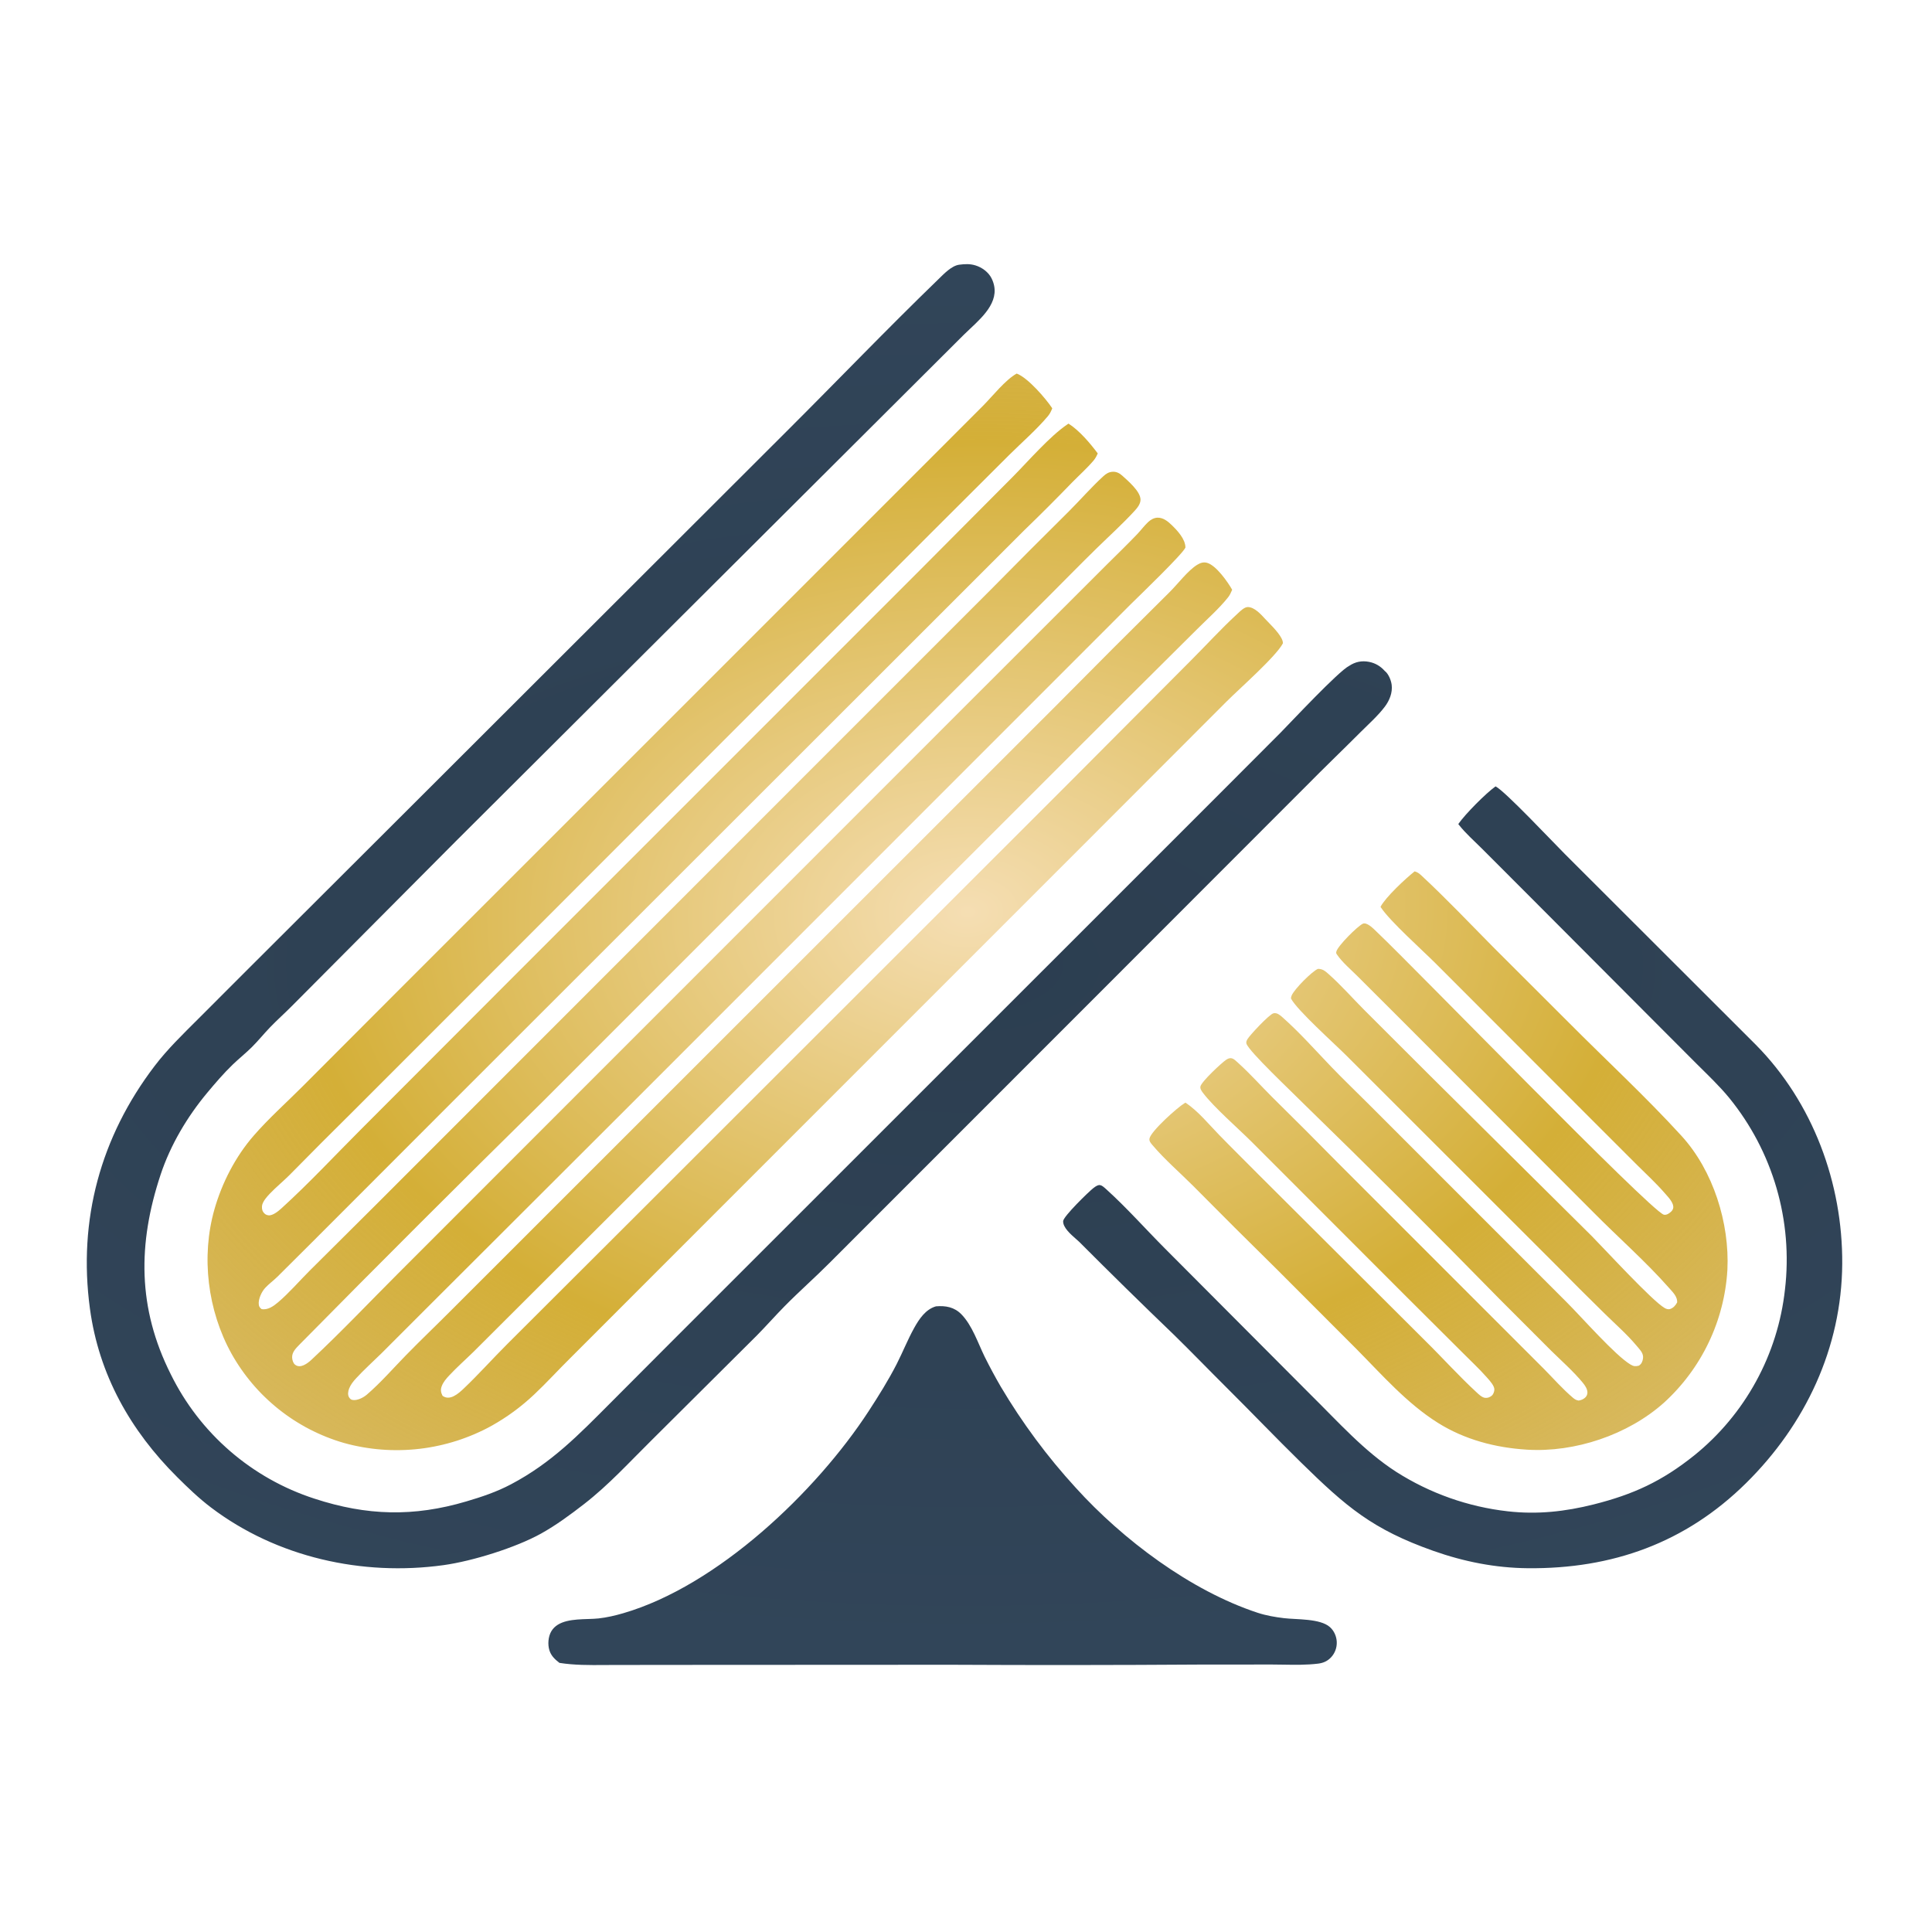 <svg xmlns="http://www.w3.org/2000/svg" xmlns:xlink="http://www.w3.org/1999/xlink" width="512" height="512" viewBox="0 0 512 512" fill="none">
<path d="M278.858 108.204C277.171 105.626 272.32 100.03 269.434 99C266.436 100.656 263.08 104.941 260.599 107.444L248.986 119.071L191.2 176.866L104.881 263.169L80.113 287.985C75.807 292.289 71.173 296.418 67.183 301.018C62.404 306.527 58.858 313.41 56.851 320.404C53.235 333.006 55.009 347.321 61.368 358.767C61.567 359.122 61.77 359.475 61.977 359.825C62.184 360.172 62.395 360.52 62.611 360.862C62.826 361.207 63.046 361.547 63.27 361.888C63.493 362.228 63.721 362.562 63.953 362.895C64.185 363.23 64.421 363.56 64.662 363.888C64.902 364.215 65.146 364.54 65.393 364.86C65.641 365.182 65.893 365.503 66.149 365.818C66.405 366.133 66.664 366.445 66.927 366.755C67.191 367.062 67.457 367.367 67.728 367.67C67.999 367.973 68.273 368.272 68.551 368.57C68.829 368.862 69.111 369.155 69.396 369.448C69.681 369.735 69.969 370.02 70.261 370.3C70.553 370.585 70.849 370.862 71.147 371.138C71.446 371.415 71.748 371.685 72.054 371.95C72.359 372.22 72.668 372.483 72.98 372.742C73.291 373.005 73.606 373.26 73.924 373.513C74.242 373.765 74.563 374.013 74.887 374.258C75.211 374.503 75.538 374.742 75.868 374.98C76.198 375.215 76.531 375.448 76.866 375.675C77.202 375.905 77.54 376.133 77.881 376.353C78.222 376.573 78.566 376.788 78.912 376.997C79.258 377.21 79.607 377.418 79.959 377.62C80.31 377.825 80.663 378.025 81.02 378.223C81.376 378.418 81.734 378.605 82.095 378.793C82.456 378.978 82.819 379.16 83.184 379.335C83.549 379.515 83.917 379.688 84.286 379.855C84.656 380.025 85.027 380.19 85.4 380.35C85.774 380.508 86.149 380.663 86.526 380.815C86.903 380.962 87.282 381.108 87.663 381.247C88.043 381.39 88.426 381.527 88.81 381.66C89.194 381.79 89.58 381.918 89.967 382.043C90.354 382.163 90.743 382.28 91.132 382.392C91.539 382.508 91.947 382.615 92.356 382.72C92.764 382.823 93.174 382.92 93.586 383.013C93.997 383.108 94.41 383.195 94.823 383.275C95.237 383.36 95.651 383.438 96.067 383.513C96.482 383.585 96.898 383.652 97.315 383.715C97.732 383.78 98.15 383.837 98.568 383.89C98.987 383.945 99.406 383.992 99.826 384.035C100.245 384.078 100.665 384.115 101.085 384.147C101.506 384.18 101.927 384.207 102.348 384.23C102.769 384.253 103.191 384.27 103.612 384.285C104.034 384.295 104.456 384.302 104.878 384.302C105.299 384.305 105.721 384.302 106.143 384.293C106.564 384.288 106.986 384.272 107.407 384.255C107.829 384.235 108.25 384.212 108.671 384.182C109.091 384.155 109.512 384.122 109.932 384.082C110.352 384.045 110.771 384.003 111.19 383.95C111.609 383.902 112.027 383.85 112.445 383.79C112.863 383.73 113.279 383.668 113.696 383.598C114.112 383.527 114.527 383.453 114.941 383.372C115.355 383.295 115.769 383.21 116.181 383.12C116.593 383.033 117.004 382.94 117.414 382.837C117.824 382.74 118.233 382.638 118.64 382.525C119.048 382.418 119.454 382.302 119.858 382.182C120.263 382.065 120.666 381.943 121.068 381.815C121.469 381.682 121.869 381.55 122.268 381.413C122.666 381.272 123.063 381.13 123.458 380.98C123.853 380.835 124.246 380.682 124.637 380.522C125.029 380.367 125.418 380.205 125.805 380.038C126.192 379.87 126.578 379.698 126.961 379.52C127.344 379.348 127.725 379.165 128.104 378.98C128.482 378.793 128.859 378.605 129.233 378.41C129.607 378.212 129.979 378.015 130.349 377.81C134.462 375.49 138.097 372.815 141.538 369.58C144.896 366.427 147.982 363.003 151.267 359.772L189.143 321.876L286.415 224.594L324.995 185.971C328.495 182.456 338.128 174.031 339.983 170.483C340.051 168.924 337.601 166.413 336.043 164.814C335.73 164.494 335.453 164.21 335.24 163.978C334.147 162.79 332.438 160.883 330.682 160.876C329.813 160.872 328.793 161.841 328.092 162.507C327.991 162.603 327.896 162.692 327.81 162.772C323.54 166.695 319.573 171.074 315.465 175.172L282.865 207.902L171.84 318.859L134.493 356.128C130.595 360.01 126.892 364.175 122.913 367.96C121.479 369.325 119.207 371.345 117.274 369.895C116.846 369.027 116.705 368.33 117.048 367.395C117.47 366.242 118.238 365.38 119.061 364.495C121.127 362.285 123.41 360.28 125.569 358.163L135.426 348.326L165.243 318.577L297.96 185.919L317.128 166.859C319.885 164.093 323.045 161.331 325.465 158.286C325.938 157.691 326.245 156.98 326.535 156.283C325.335 154.167 322.315 149.881 319.932 149.168C318.975 148.881 318.135 149.153 317.305 149.654C314.835 151.143 312.125 154.781 309.95 156.919C300.031 166.731 290.168 176.598 280.358 186.519L160.548 306.288L119.841 346.976C115.769 351.075 111.576 355.057 107.542 359.195C104.177 362.64 100.855 366.473 97.21 369.598C96.277 370.395 94.635 371.242 93.377 370.99C92.949 370.905 92.693 370.62 92.473 370.242C92.084 369.575 92.266 368.638 92.53 367.96C92.928 366.945 93.614 366.082 94.347 365.288C96.49 362.955 98.882 360.825 101.138 358.603L112.589 347.149L165.425 294.396L299.84 159.949C302.033 157.796 313.497 146.761 314.152 145.102C314.133 142.85 312.038 140.621 310.515 139.146C309.495 138.155 308.238 137.137 306.732 137.191C305.792 137.225 304.943 137.725 304.27 138.35C303.225 139.323 302.355 140.534 301.361 141.569C298.781 144.259 296.1 146.864 293.451 149.487L256.528 186.383L147.654 295.303L105.483 337.501C97.876 345.106 90.419 352.992 82.561 360.33C81.527 361.295 79.586 362.8 78.178 361.64C77.666 361.22 77.456 360.413 77.42 359.775C77.344 358.403 78.37 357.352 79.272 356.429C79.328 356.371 79.384 356.314 79.439 356.258C100.627 334.764 121.979 313.435 143.494 292.268L229.36 206.391L277.613 158.323C281.941 154.004 286.21 149.624 290.581 145.35C293.958 142.047 297.543 138.813 300.725 135.334C301.445 134.549 302.251 133.525 302.248 132.41C302.24 130.215 298.923 127.431 297.395 126.042C296.676 125.388 295.84 124.964 294.848 125.024C293.835 125.084 293.133 125.532 292.403 126.2C289.228 129.105 286.346 132.43 283.298 135.479C276.4 142.307 269.546 149.179 262.736 156.096L223.911 194.926L99.546 319.354L82.046 336.764C79.29 339.514 76.659 342.604 73.7 345.116C72.495 346.141 70.97 347.234 69.318 346.924C68.851 346.534 68.645 346.311 68.576 345.681C68.423 344.281 69.32 342.351 70.264 341.324C71.236 340.266 72.472 339.374 73.509 338.359L82.774 329.134L119.592 292.285L246.232 165.731L271.346 140.62C275.701 136.416 279.981 132.137 284.188 127.784C286.043 125.9 288.093 124.069 289.801 122.056C290.298 121.469 290.605 120.861 290.915 120.164C288.9 117.464 286.025 114.065 283.168 112.262L282.885 112.451C278.213 115.598 272.518 122.2 268.427 126.329L243.504 151.374L135.078 259.811L95.627 299.331C88.691 306.27 81.909 313.558 74.659 320.159C73.831 320.911 72.301 322.214 71.117 322.071C70.484 321.996 70.05 321.664 69.716 321.131C69.4 320.629 69.341 319.804 69.5 319.244C69.79 318.219 70.77 317.107 71.491 316.349C73.137 314.618 75.004 313.113 76.695 311.425C82.284 305.743 87.912 300.1 93.581 294.497L133.581 254.491L246.8 141.173L267.43 120.588C270.811 117.226 274.658 113.914 277.713 110.275C278.233 109.656 278.568 108.952 278.858 108.204ZM376.711 232.039C376.166 231.533 375.628 231.096 374.896 230.919C372.486 232.826 367.188 237.759 365.851 240.318L366.008 240.559C368.421 244.18 376.918 251.784 380.448 255.305L421.736 296.634L433.793 308.685C436.253 311.132 438.873 313.545 441.148 316.162C441.242 316.269 441.346 316.386 441.458 316.511C442.33 317.484 443.635 318.94 443.418 320.139C443.293 320.836 442.626 321.381 442.038 321.704C441.731 321.874 441.261 322.009 440.916 321.899C437.216 320.706 374.876 256.462 365.143 247.231C365.044 247.138 364.928 247.023 364.797 246.893C363.855 245.963 362.178 244.306 361.138 244.807C359.711 245.493 354.551 250.639 354.156 252.146C354.041 252.575 354.107 252.671 354.335 253.002L354.353 253.028C355.776 255.087 358.001 256.95 359.776 258.724L370.053 268.985L422.268 321.271C428.793 327.876 436.196 334.371 442.288 341.286C442.401 341.415 442.519 341.545 442.638 341.676C443.544 342.677 444.541 343.777 444.468 345.136C444.071 345.924 443.441 346.631 442.573 346.911C442.088 347.066 441.576 346.879 441.146 346.634C437.881 344.779 425.266 331.041 421.881 327.619L378.843 284.926L361.441 267.549C358.346 264.436 355.341 261.019 352.061 258.111C351.156 257.309 350.498 256.751 349.256 256.759C347.613 257.507 343.083 262.045 342.306 263.8C342.188 264.064 342.151 264.304 342.113 264.587C343.648 267.651 353.763 276.674 356.933 279.862L412.063 334.956C416.433 339.401 420.845 343.804 425.298 348.166C428.113 350.926 431.213 353.641 433.738 356.664C433.852 356.801 433.967 356.934 434.08 357.066C434.975 358.107 435.765 359.025 435.306 360.521C435.101 361.189 434.908 361.501 434.346 361.906C433.493 362.136 432.951 362.116 432.173 361.661C428.088 359.264 419.158 349.056 415.181 345.096L362.553 292.454C359.286 289.183 355.911 285.965 352.716 282.63C348.501 278.229 344.351 273.546 339.783 269.515C339.151 268.957 338.393 268.331 337.486 268.532C336.388 268.776 331.153 274.379 330.568 275.42C330.361 275.789 330.196 276.149 330.318 276.568C330.903 278.602 342.781 289.754 345.133 292.16C362.85 309.4 380.354 326.851 397.646 344.516L411.093 357.969C413.871 360.701 416.946 363.401 419.428 366.404C420.011 367.109 420.656 368.036 420.683 368.976C420.696 369.506 420.503 369.976 420.121 370.344C419.603 370.836 419.051 371.044 418.363 371.169C417.716 371.056 417.361 370.854 416.858 370.429C414.136 368.129 411.716 365.364 409.208 362.826L396.668 350.286L354.721 308.331C348.904 302.418 343.041 296.55 337.131 290.729C334.166 287.768 331.331 284.584 328.228 281.774C328.129 281.684 328.033 281.595 327.939 281.508C326.994 280.631 326.264 279.954 324.961 280.838C323.676 281.709 318.421 286.623 318.128 287.917C317.987 288.54 318.456 289.163 318.815 289.64L318.823 289.65C321.656 293.408 328.151 299.058 331.688 302.583L372.663 343.591L387.556 358.431C389.698 360.601 391.986 362.699 393.998 364.989C394.053 365.051 394.113 365.118 394.176 365.189C394.881 365.98 396.046 367.288 396.023 368.254C396.008 368.794 395.751 369.529 395.323 369.879C394.808 370.296 394.176 370.536 393.513 370.436C392.688 370.314 391.871 369.499 391.278 368.954C386.606 364.654 382.331 359.871 377.803 355.419L333.716 311.463C330.196 307.906 326.613 304.386 323.123 300.801C320.298 297.9 317.543 294.471 314.168 292.21L313.876 292.382C312.063 293.451 304.981 299.782 304.623 301.739C304.504 302.394 304.944 302.91 305.35 303.387C305.38 303.421 305.409 303.455 305.438 303.49C308.633 307.264 312.641 310.722 316.148 314.225C323.525 321.678 330.952 329.08 338.431 336.434L359.491 357.521C366.268 364.366 372.838 371.909 381.056 377.066C388.171 381.529 396.313 383.659 404.648 384.176C417.351 384.964 431.398 380.266 440.926 371.769C441.234 371.489 441.539 371.204 441.841 370.916C442.144 370.628 442.442 370.336 442.736 370.041C443.031 369.746 443.322 369.447 443.611 369.144C443.897 368.842 444.181 368.537 444.463 368.229C444.743 367.919 445.019 367.606 445.291 367.291C445.564 366.974 445.833 366.655 446.098 366.334C446.363 366.01 446.624 365.684 446.881 365.356C447.137 365.028 447.391 364.696 447.641 364.361C447.889 364.026 448.134 363.689 448.376 363.349C448.616 363.007 448.852 362.664 449.086 362.319C449.317 361.972 449.546 361.623 449.771 361.271C449.994 360.918 450.214 360.563 450.431 360.206C450.646 359.849 450.856 359.489 451.063 359.126C451.27 358.764 451.472 358.4 451.671 358.034C451.869 357.665 452.062 357.295 452.251 356.924C452.441 356.552 452.626 356.178 452.806 355.801C452.986 355.424 453.161 355.046 453.331 354.666C453.502 354.284 453.669 353.902 453.831 353.519C453.992 353.134 454.149 352.747 454.301 352.359C454.452 351.97 454.6 351.579 454.743 351.186C454.886 350.794 455.025 350.401 455.158 350.006C455.291 349.611 455.42 349.214 455.543 348.816C455.666 348.418 455.785 348.018 455.898 347.616C456.013 347.214 456.122 346.812 456.226 346.409C456.331 346.004 456.431 345.598 456.526 345.191C456.619 344.784 456.708 344.377 456.793 343.969C456.878 343.56 456.958 343.151 457.033 342.741C457.106 342.331 457.176 341.919 457.241 341.506C457.306 341.094 457.366 340.682 457.421 340.269C457.476 339.855 457.526 339.441 457.571 339.026C457.616 338.611 457.655 338.195 457.688 337.779C457.723 337.364 457.753 336.948 457.778 336.531C458.388 324.186 454.041 310.252 445.646 301.051C436.126 290.622 425.678 280.987 415.723 270.972L395.621 250.895C389.393 244.591 383.206 238.07 376.711 232.039Z" fill-rule="evenodd"  fill="url(#linear_fill_1_2)" >
</path>
<path d="M368.807 181.484C368.655 180.28 367.962 178.549 366.965 177.8C365.865 176.555 364.485 175.732 362.845 175.406C360.89 175.017 359.16 175.378 357.513 176.479C354.69 177.905 342.185 191.299 339.37 194.155L323.467 210.086L214.445 319.09L177.624 355.897L161.895 371.67C153.384 380.205 146.219 387.658 135.413 393.358C131.585 395.378 127.723 396.668 123.584 397.892C109.625 402.027 97.199 401.698 83.331 397.158C82.818 396.99 82.308 396.818 81.799 396.64C81.29 396.462 80.784 396.277 80.281 396.085C79.776 395.892 79.275 395.695 78.776 395.49C78.277 395.288 77.781 395.078 77.287 394.86C76.793 394.642 76.302 394.42 75.814 394.193C75.326 393.962 74.841 393.728 74.359 393.487C73.876 393.245 73.397 392.997 72.921 392.745C72.445 392.492 71.972 392.235 71.503 391.97C71.033 391.705 70.567 391.435 70.104 391.158C69.641 390.88 69.182 390.598 68.727 390.31C68.271 390.022 67.819 389.73 67.37 389.43C66.922 389.13 66.477 388.825 66.037 388.515C65.596 388.205 65.159 387.89 64.726 387.568C64.293 387.245 63.864 386.92 63.44 386.587C63.015 386.255 62.594 385.918 62.178 385.575C61.762 385.233 61.35 384.885 60.943 384.533C60.535 384.18 60.132 383.82 59.734 383.457C59.335 383.095 58.941 382.728 58.552 382.355C58.163 381.983 57.778 381.605 57.398 381.223C57.018 380.84 56.643 380.453 56.273 380.06C55.903 379.668 55.537 379.272 55.177 378.87C54.817 378.47 54.462 378.065 54.111 377.655C53.761 377.245 53.416 376.83 53.077 376.413C52.737 375.992 52.402 375.57 52.073 375.142C51.744 374.715 51.42 374.285 51.102 373.85C50.783 373.415 50.471 372.975 50.163 372.533C49.856 372.09 49.554 371.645 49.258 371.193C48.962 370.742 48.671 370.29 48.386 369.832C48.101 369.375 47.822 368.913 47.549 368.448C47.276 367.983 47.008 367.515 46.747 367.043C46.485 366.573 46.23 366.098 45.98 365.62C45.73 365.142 45.486 364.66 45.249 364.177C36.434 346.638 36.486 329.603 42.565 311.286C45.172 303.429 49.606 295.969 54.9 289.615C57.035 287.052 59.297 284.415 61.698 282.102C63.325 280.536 65.103 279.124 66.707 277.535C68.407 275.85 69.915 273.969 71.575 272.243C73.474 270.268 75.535 268.449 77.459 266.497L120.901 222.834L255.46 88.675C255.958 88.182 256.501 87.674 257.061 87.149C260.868 83.581 265.493 79.246 262.774 73.762C261.952 72.106 260.219 70.846 258.468 70.322C257.018 69.888 255.687 69.959 254.21 70.15C252.152 70.417 250.095 72.634 248.645 74.037C235.001 87.242 221.836 100.979 208.387 114.382L111.427 211.213L66.35 256.193L52.483 270.066C48.453 274.105 44.417 277.973 40.95 282.529C26.647 301.322 20.656 323.277 23.828 346.775C26.192 364.283 34.547 379.103 46.979 391.465C49.814 394.285 52.733 397.087 55.923 399.505C73.359 412.72 96.06 417.763 117.552 414.777C125.254 413.707 136.695 410.125 143.356 406.43C147.347 404.217 151.185 401.383 154.787 398.59C161.372 393.485 166.835 387.44 172.74 381.612L200.559 353.93C203.067 351.388 205.427 348.705 207.932 346.158C211.799 342.23 215.942 338.595 219.829 334.69L286.422 268.075L346.175 208.278C350.905 203.473 355.775 198.818 360.538 194.044C362.705 191.869 365.165 189.711 367.005 187.262C368.237 185.622 369.068 183.565 368.807 181.484ZM414.695 226.315C411.703 223.336 398.735 209.53 396.335 208.4C393.735 210.254 388.303 215.733 386.463 218.379L386.63 218.596C388.383 220.835 390.653 222.816 392.668 224.835L403.843 236.02L438.98 271.261L449.583 281.887C452.545 284.84 455.613 287.732 458.27 290.969C458.628 291.408 458.978 291.851 459.325 292.298C459.67 292.746 460.01 293.198 460.345 293.654C460.68 294.11 461.01 294.57 461.333 295.034C461.655 295.498 461.973 295.966 462.283 296.438C462.595 296.911 462.9 297.386 463.2 297.866C463.5 298.346 463.793 298.829 464.08 299.317C464.368 299.804 464.65 300.294 464.925 300.788C465.2 301.283 465.47 301.78 465.733 302.281C465.995 302.782 466.25 303.286 466.5 303.793C466.75 304.3 466.995 304.811 467.233 305.324C467.47 305.837 467.7 306.354 467.925 306.873C468.148 307.392 468.365 307.914 468.578 308.438C468.79 308.963 468.995 309.49 469.193 310.02C469.39 310.55 469.583 311.082 469.768 311.616C469.953 312.151 470.13 312.687 470.303 313.226C470.475 313.765 470.64 314.306 470.798 314.849C470.955 315.392 471.105 315.937 471.25 316.484C471.395 317.031 471.533 317.58 471.663 318.13C471.793 318.68 471.918 319.232 472.035 319.785C472.153 320.338 472.26 320.893 472.363 321.45C472.465 322.007 472.563 322.564 472.653 323.123C472.74 323.681 472.823 324.24 472.898 324.8C472.973 325.36 473.04 325.922 473.103 326.485C473.163 327.047 473.218 327.609 473.265 328.173C473.313 328.738 473.35 329.302 473.383 329.865C473.415 330.43 473.443 330.995 473.46 331.56C473.48 332.125 473.493 332.691 473.495 333.258C473.5 333.823 473.498 334.388 473.488 334.953C473.48 335.519 473.463 336.085 473.438 336.65C473.415 337.215 473.385 337.779 473.348 338.343C473.31 338.908 473.265 339.472 473.213 340.035C473.16 340.598 473.103 341.161 473.035 341.723C472.978 342.256 472.913 342.788 472.84 343.318C472.768 343.849 472.69 344.38 472.605 344.91C472.523 345.438 472.43 345.966 472.333 346.493C472.235 347.019 472.133 347.545 472.023 348.07C471.913 348.595 471.795 349.118 471.673 349.64C471.55 350.162 471.42 350.682 471.285 351.2C471.148 351.718 471.005 352.235 470.858 352.75C470.71 353.265 470.555 353.778 470.395 354.29C470.233 354.8 470.065 355.309 469.893 355.818C469.72 356.324 469.54 356.829 469.355 357.333C469.168 357.834 468.975 358.334 468.778 358.833C468.58 359.331 468.378 359.827 468.168 360.32C467.958 360.812 467.74 361.302 467.518 361.79C467.295 362.278 467.068 362.763 466.835 363.245C466.6 363.727 466.36 364.206 466.115 364.683C465.87 365.159 465.618 365.633 465.36 366.103C465.103 366.573 464.84 367.039 464.573 367.503C464.305 367.968 464.03 368.428 463.75 368.885C463.47 369.342 463.185 369.795 462.893 370.245C462.603 370.695 462.308 371.142 462.005 371.585C461.703 372.028 461.395 372.468 461.083 372.903C460.77 373.338 460.45 373.769 460.128 374.198C459.805 374.624 459.475 375.048 459.143 375.468C458.81 375.886 458.47 376.301 458.128 376.713C457.785 377.124 457.435 377.532 457.083 377.935C456.728 378.337 456.368 378.735 456.005 379.13C455.643 379.523 455.275 379.913 454.903 380.298C454.53 380.683 454.153 381.063 453.77 381.438C453.388 381.814 453 382.185 452.61 382.55C452.218 382.917 451.823 383.278 451.423 383.635C451.023 383.992 450.618 384.343 450.208 384.69C449.8 385.037 449.388 385.378 448.97 385.715C440.435 392.545 432.88 396.03 422.375 398.678C414.775 400.593 407.408 401.4 399.58 400.513C398.925 400.439 398.27 400.356 397.618 400.263C396.965 400.169 396.313 400.068 395.663 399.958C395.013 399.846 394.365 399.725 393.72 399.595C393.074 399.465 392.429 399.327 391.785 399.18C391.144 399.032 390.504 398.874 389.865 398.708C389.227 398.541 388.591 398.366 387.958 398.183C387.325 397.998 386.694 397.804 386.065 397.603C385.439 397.401 384.815 397.19 384.193 396.97C383.571 396.75 382.953 396.521 382.338 396.283C381.723 396.046 381.111 395.8 380.503 395.545C379.895 395.29 379.29 395.027 378.69 394.755C378.089 394.482 377.492 394.201 376.9 393.913C376.307 393.623 375.718 393.325 375.133 393.02C374.55 392.715 373.97 392.401 373.395 392.078C372.82 391.756 372.25 391.426 371.683 391.088C371.118 390.749 370.557 390.403 370 390.048C361.455 384.538 354.653 376.82 347.46 369.735L308.725 330.868C303.575 325.7 298.638 320.118 293.235 315.226C291.773 313.9 291.37 313.582 289.713 314.887C288.465 315.869 281.798 322.36 281.745 323.615C281.673 325.29 283.709 327.075 285.183 328.366C285.488 328.633 285.77 328.88 286.003 329.1C294.29 337.413 302.668 345.633 311.135 353.763C315.813 358.338 320.375 363.073 325.02 367.69C331.635 374.263 338.078 381 344.738 387.528C356.798 399.348 363.698 405.285 379.86 410.998C387.945 413.855 396.278 415.515 404.88 415.595C427.23 415.805 446.635 408.913 462.703 393.063C478.453 377.53 488.06 357.2 488.21 334.943C488.353 313.581 480.443 292.17 465.303 276.863L414.695 226.315ZM254.779 348.305C252.904 346.39 250.634 345.98 248.051 346.19C245.301 346.965 243.586 349.548 242.268 351.915C240.553 354.995 239.25 358.315 237.644 361.458C235.439 365.77 232.856 369.895 230.214 373.953C216.255 395.388 190.113 420.265 165.165 427.52C163.042 428.138 160.821 428.658 158.623 428.9C157.79 428.992 156.83 429.023 155.814 429.055C152.184 429.172 147.845 429.312 146.086 432.338C145.272 433.738 145.114 435.8 145.597 437.345C146.063 438.838 147.07 439.758 148.259 440.68C152.179 441.305 156.213 441.276 160.199 441.247C161.032 441.241 161.862 441.235 162.689 441.235L181.688 441.215L251.948 441.18C273.888 441.293 295.828 441.275 317.768 441.13L337.035 441.115C338.029 441.117 339.032 441.134 340.04 441.15C343.136 441.201 346.277 441.254 349.31 440.88C350.673 440.713 351.783 440.23 352.748 439.208C353.773 438.11 354.315 436.645 354.255 435.145C354.203 433.67 353.55 432.178 352.438 431.193C349.835 428.883 343.593 429.23 340.285 428.83C337.933 428.548 335.54 428.14 333.29 427.4C315.525 421.565 297.518 408.015 285.04 394.22C283.162 392.168 281.337 390.069 279.565 387.923C277.795 385.776 276.082 383.584 274.425 381.348C272.769 379.113 271.171 376.836 269.631 374.518C268.092 372.201 266.614 369.845 265.197 367.45C263.692 364.857 262.273 362.218 260.939 359.533C259.158 355.895 257.641 351.228 254.779 348.305Z" fill-rule="evenodd"  fill="url(#linear_fill_1_4)" >
</path>
<defs>
<radialGradient id="linear_fill_1_2" cx="0" cy="0" r="1" gradientTransform="translate(256.417 241.652) rotate(-183.287) scale(443.768, 314.294)" gradientUnits="userSpaceOnUse">
<stop offset="0" stop-color="#F5DEB3"  />
<stop offset="0.4" stop-color="#D4AF37"  />
<stop offset="1" stop-color="#B8860B" stop-opacity="0.25" />
</radialGradient>
<radialGradient id="linear_fill_1_4" cx="0" cy="0" r="1" gradientTransform="translate(255.606 255.63) rotate(-180) scale(958.657, 486.628)" gradientUnits="userSpaceOnUse">
<stop offset="0" stop-color="#2C3E50"  />
<stop offset="0.6" stop-color="#34495E"  />
<stop offset="1" stop-color="#1A252F" stop-opacity="0" />
</radialGradient>
</defs>
</svg>
